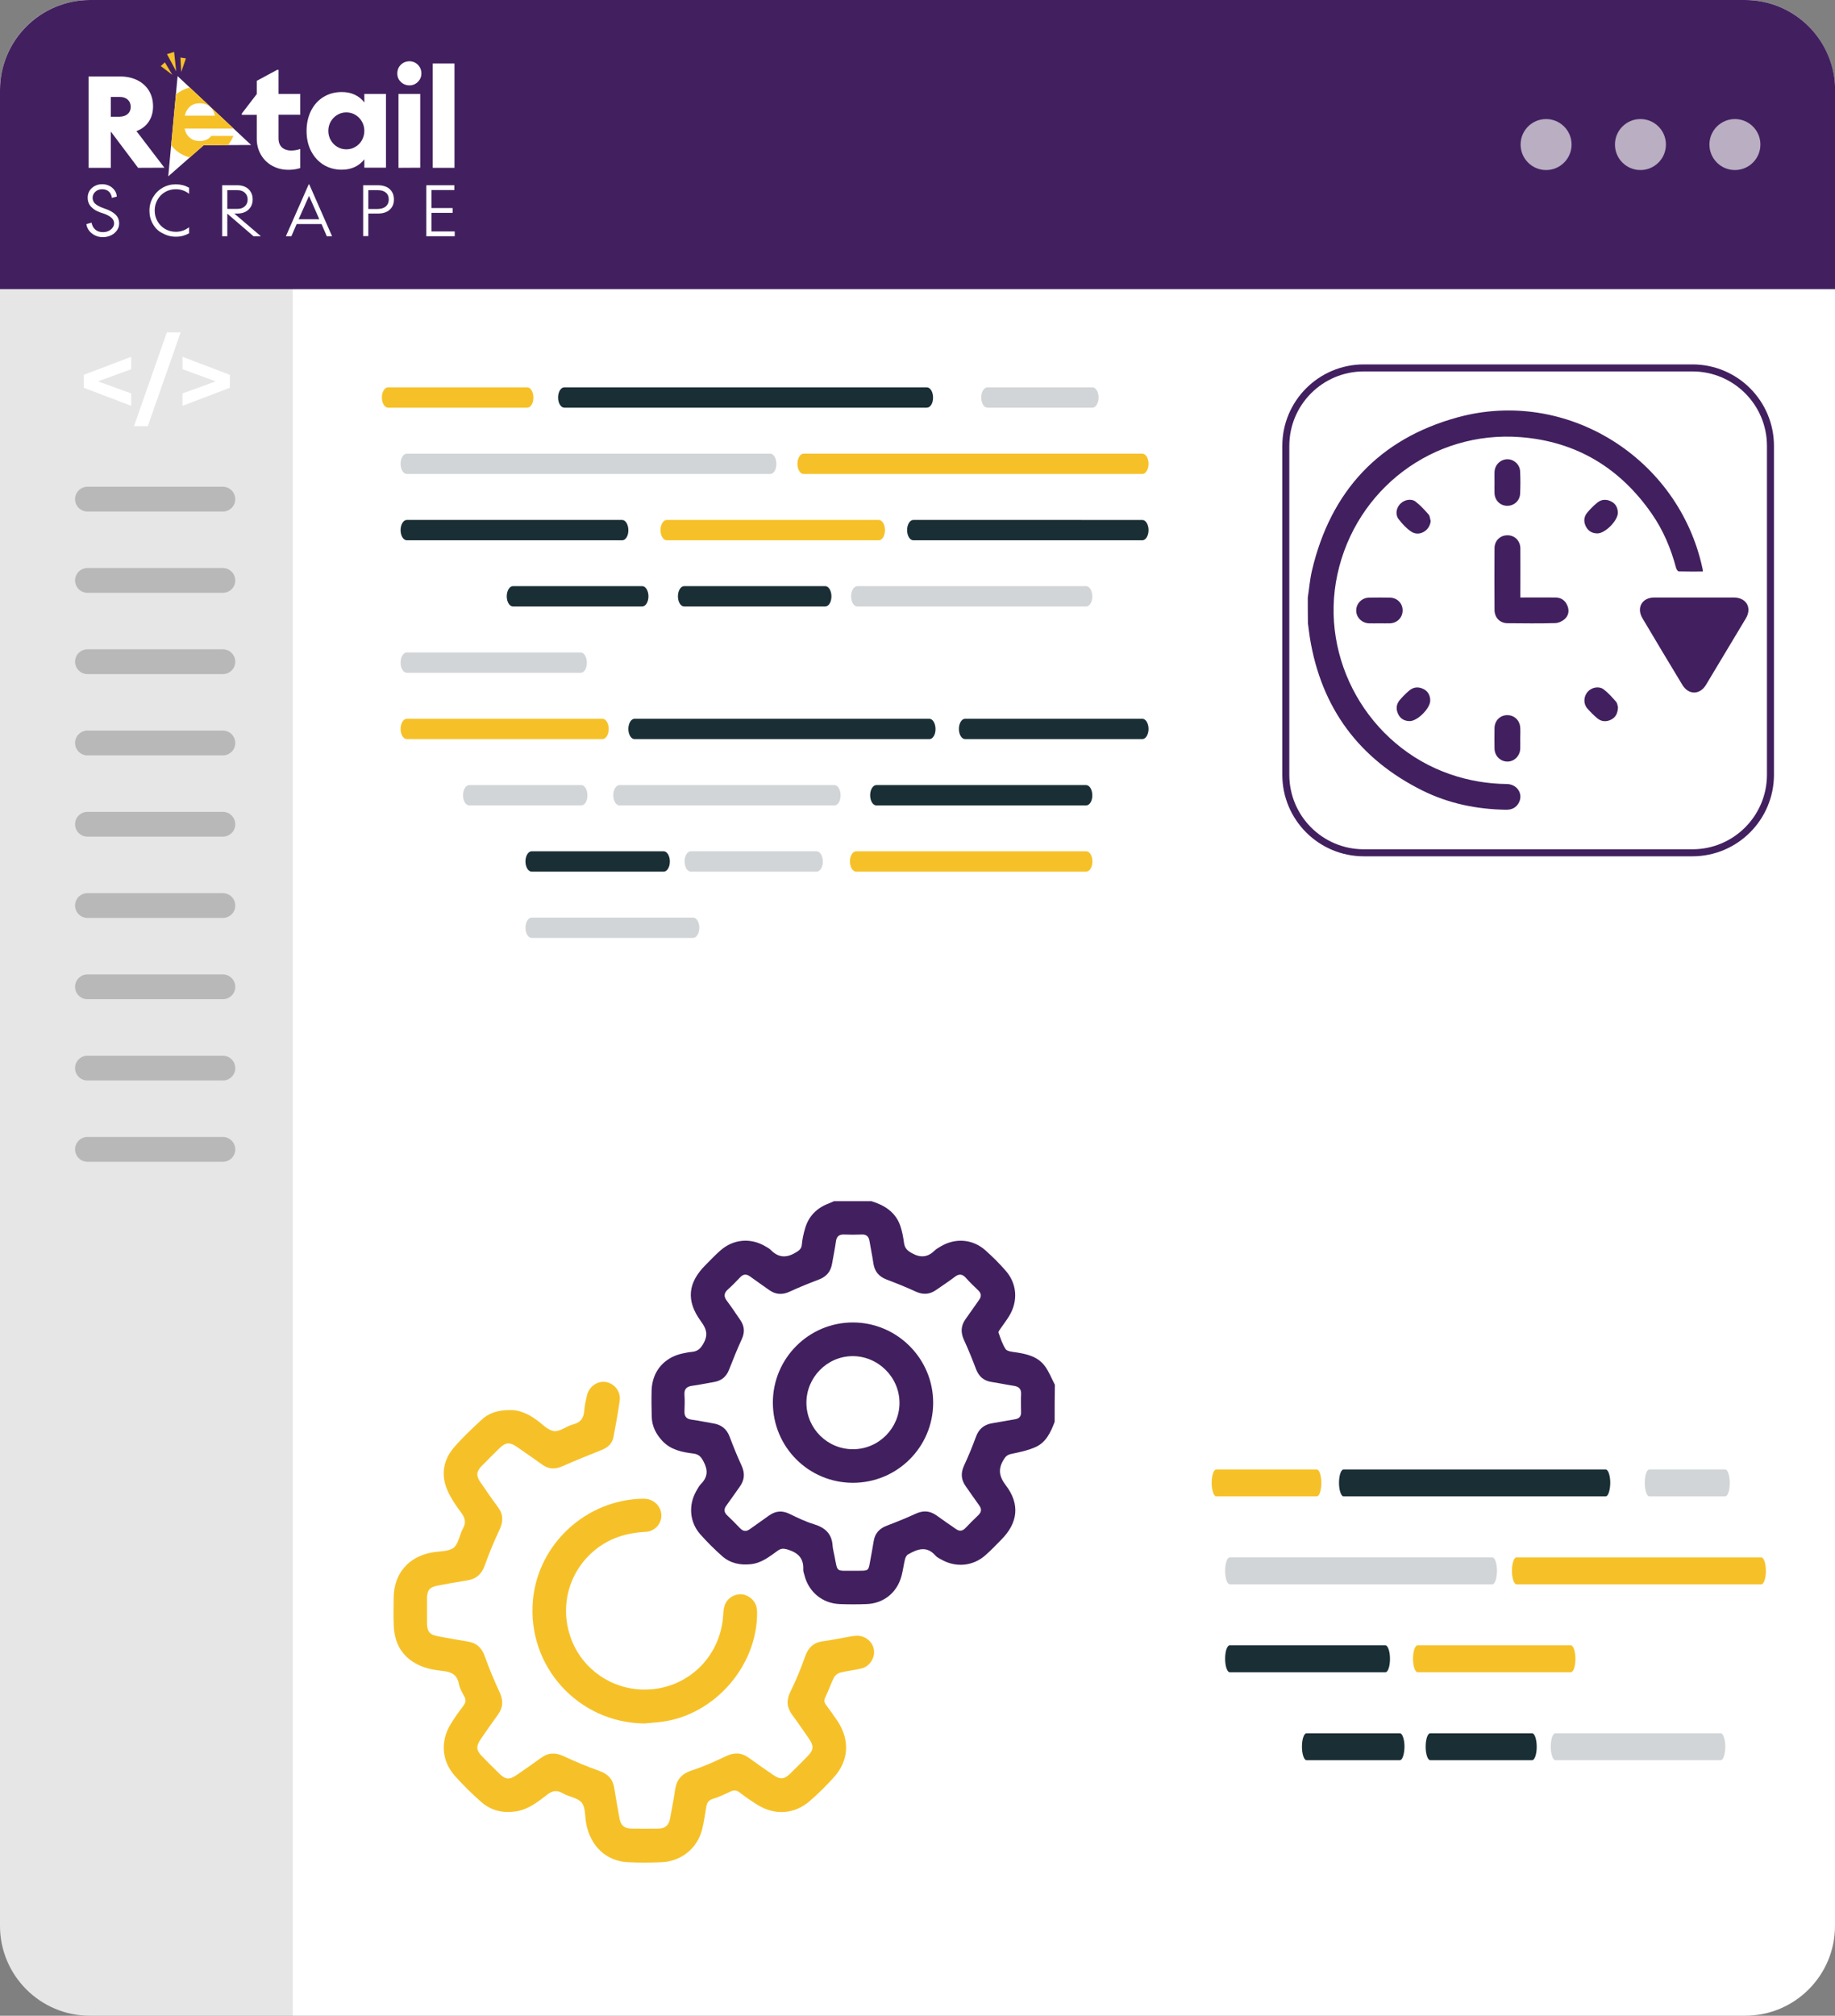 <?xml version="1.0" encoding="utf-8"?>
<!-- Generator: Adobe Illustrator 27.3.1, SVG Export Plug-In . SVG Version: 6.00 Build 0)  -->
<svg version="1.1" id="Layer_1" xmlns="http://www.w3.org/2000/svg" xmlns:xlink="http://www.w3.org/1999/xlink" x="0px" y="0px"
	 viewBox="0 0 156.94 172.36" style="enable-background:new 0 0 156.94 172.36;" xml:space="preserve">
<rect x="0" y="0" width="156.94" height="172.36" fill="#808080" stroke="none"/>
<style type="text/css">
	.st0{fill:#FFFFFF;}
	.st1{opacity:0.1;}
	.st2{opacity:0.2;}
	.st3{fill:#42205F;}
	.st4{fill:#F6C128;}
	.st5{fill:#1A2E35;}
	.st6{clip-path:url(#SVGID_00000028316142225125406790000000439947714303037827_);fill:#F6C128;}
	.st7{opacity:0.71;fill:#E9E8EA;}
	.st8{fill:#FFFFFF;stroke:#42205F;stroke-width:0.6;stroke-miterlimit:10;}
</style>
<g>
	<g>
		<path class="st0" d="M149.25,172.36H7.69c-4.25,0-7.69-3.44-7.69-7.69V7.69C0,3.44,3.44,0,7.69,0h141.56
			c4.25,0,7.69,3.44,7.69,7.69v156.98C156.94,168.92,153.5,172.36,149.25,172.36z"/>
		<g>
			<path class="st1" d="M25.04,172.36H7.67c-4.24,0-7.67-3.43-7.67-7.67V8.5C0,3.81,3.81,0,8.5,0h16.54V172.36z"/>
			<g>
				<path class="st0" d="M11.22,31.57l-2.84,1.04l2.84,1.03v1.06l-4.05-1.54v-1.11l4.05-1.54V31.57z"/>
				<path class="st0" d="M14.27,28.42h1.18l-2.81,8.02h-1.18L14.27,28.42z"/>
				<path class="st0" d="M19.66,32.05v1.11l-4.05,1.54v-1.06l2.84-1.03l-2.84-1.04v-1.06L19.66,32.05z"/>
			</g>
			<g class="st2">
				<g>
					<path d="M19.06,43.74H7.48c-0.59,0-1.06-0.48-1.06-1.06c0-0.59,0.48-1.06,1.06-1.06h11.58c0.59,0,1.06,0.48,1.06,1.06
						C20.13,43.26,19.65,43.74,19.06,43.74z"/>
				</g>
				<g>
					<path d="M19.06,50.69H7.48c-0.59,0-1.06-0.48-1.06-1.06c0-0.59,0.48-1.06,1.06-1.06h11.58c0.59,0,1.06,0.48,1.06,1.06
						C20.13,50.21,19.65,50.69,19.06,50.69z"/>
				</g>
				<g>
					<path d="M19.06,57.64H7.48c-0.59,0-1.06-0.48-1.06-1.06c0-0.59,0.48-1.06,1.06-1.06h11.58c0.59,0,1.06,0.48,1.06,1.06
						C20.13,57.16,19.65,57.64,19.06,57.64z"/>
				</g>
				<g>
					<path d="M19.06,64.59H7.48c-0.59,0-1.06-0.48-1.06-1.06c0-0.59,0.48-1.06,1.06-1.06h11.58c0.59,0,1.06,0.48,1.06,1.06
						C20.13,64.11,19.65,64.59,19.06,64.59z"/>
				</g>
				<g>
					<path d="M19.06,71.54H7.48c-0.59,0-1.06-0.48-1.06-1.06c0-0.59,0.48-1.06,1.06-1.06h11.58c0.59,0,1.06,0.48,1.06,1.06
						C20.13,71.06,19.65,71.54,19.06,71.54z"/>
				</g>
				<g>
					<path d="M19.06,78.49H7.48c-0.59,0-1.06-0.48-1.06-1.06c0-0.59,0.48-1.06,1.06-1.06h11.58c0.59,0,1.06,0.48,1.06,1.06
						C20.13,78.01,19.65,78.49,19.06,78.49z"/>
				</g>
				<g>
					<path d="M19.06,85.44H7.48c-0.59,0-1.06-0.48-1.06-1.06c0-0.59,0.48-1.06,1.06-1.06h11.58c0.59,0,1.06,0.48,1.06,1.06
						C20.13,84.96,19.65,85.44,19.06,85.44z"/>
				</g>
				<g>
					<path d="M19.06,92.39H7.48c-0.59,0-1.06-0.48-1.06-1.06c0-0.59,0.48-1.06,1.06-1.06h11.58c0.59,0,1.06,0.48,1.06,1.06
						C20.13,91.91,19.65,92.39,19.06,92.39z"/>
				</g>
				<g>
					<path d="M19.06,99.34H7.48c-0.59,0-1.06-0.48-1.06-1.06c0-0.59,0.48-1.06,1.06-1.06h11.58c0.59,0,1.06,0.48,1.06,1.06
						C20.13,98.86,19.65,99.34,19.06,99.34z"/>
				</g>
			</g>
		</g>
		<path class="st3" d="M156.94,24.72H0V7.71C0,3.45,3.45,0,7.71,0h141.53c4.26,0,7.71,3.45,7.71,7.71V24.72z"/>
		<g>
			<g>
				<g>
					<g>
						<path class="st4" d="M112.62,127.95h-8.6c-0.21,0-0.39-0.52-0.39-1.15c0-0.64,0.17-1.15,0.39-1.15h8.6
							c0.21,0,0.39,0.52,0.39,1.15C113.01,127.44,112.83,127.95,112.62,127.95z"/>
					</g>
					<g>
						<path class="st5" d="M137.33,127.95h-22.42c-0.21,0-0.39-0.52-0.39-1.15c0-0.64,0.17-1.15,0.39-1.15h22.42
							c0.21,0,0.39,0.52,0.39,1.15C137.71,127.44,137.54,127.95,137.33,127.95z"/>
					</g>
					<g class="st2">
						<path class="st5" d="M147.55,127.95h-6.49c-0.21,0-0.39-0.52-0.39-1.15c0-0.64,0.17-1.15,0.39-1.15h6.49
							c0.21,0,0.39,0.52,0.39,1.15C147.94,127.44,147.77,127.95,147.55,127.95z"/>
					</g>
				</g>
				<g class="st2">
					<path class="st5" d="M127.64,135.47h-22.47c-0.21,0-0.39-0.52-0.39-1.15c0-0.64,0.17-1.15,0.39-1.15h22.47
						c0.21,0,0.39,0.52,0.39,1.15C128.03,134.96,127.85,135.47,127.64,135.47z"/>
				</g>
				<g>
					<path class="st4" d="M150.64,135.47H129.7c-0.21,0-0.39-0.52-0.39-1.15c0-0.64,0.17-1.15,0.39-1.15h20.94
						c0.21,0,0.39,0.52,0.39,1.15C151.03,134.96,150.85,135.47,150.64,135.47z"/>
				</g>
				<g>
					<path class="st5" d="M118.49,142.99h-13.32c-0.21,0-0.39-0.52-0.39-1.15c0-0.64,0.17-1.15,0.39-1.15h13.32
						c0.21,0,0.39,0.52,0.39,1.15C118.88,142.48,118.71,142.99,118.49,142.99z"/>
				</g>
				<g>
					<path class="st4" d="M134.35,142.99h-13.11c-0.21,0-0.39-0.52-0.39-1.15c0-0.64,0.17-1.15,0.39-1.15h13.11
						c0.21,0,0.39,0.52,0.39,1.15C134.74,142.48,134.56,142.99,134.35,142.99z"/>
				</g>
				<g>
					<path class="st5" d="M119.73,150.51h-7.99c-0.21,0-0.39-0.52-0.39-1.15c0-0.64,0.17-1.15,0.39-1.15h7.99
						c0.21,0,0.39,0.52,0.39,1.15C120.11,150,119.94,150.51,119.73,150.51z"/>
				</g>
				<g>
					<path class="st5" d="M131.04,150.51h-8.72c-0.21,0-0.39-0.52-0.39-1.15c0-0.64,0.17-1.15,0.39-1.15h8.72
						c0.21,0,0.39,0.52,0.39,1.15C131.43,150,131.25,150.51,131.04,150.51z"/>
				</g>
				<g class="st2">
					<path class="st5" d="M147.17,150.51h-14.15c-0.21,0-0.39-0.52-0.39-1.15c0-0.64,0.17-1.15,0.39-1.15h14.15
						c0.21,0,0.39,0.52,0.39,1.15C147.55,150,147.38,150.51,147.17,150.51z"/>
				</g>
			</g>
			<g>
				<g>
					<path class="st5" d="M97.7,46.2H78.11c-0.29,0-0.53-0.39-0.53-0.87c0-0.48,0.24-0.87,0.53-0.87H97.7
						c0.29,0,0.53,0.39,0.53,0.87C98.23,45.81,97.99,46.2,97.7,46.2z"/>
				</g>
				<g>
					<g>
						<g>
							<path class="st4" d="M45.09,34.86h-11.9c-0.29,0-0.53-0.39-0.53-0.87c0-0.48,0.24-0.87,0.53-0.87h11.9
								c0.29,0,0.53,0.39,0.53,0.87C45.63,34.47,45.39,34.86,45.09,34.86z"/>
						</g>
						<g>
							<path class="st5" d="M79.27,34.86H48.26c-0.29,0-0.53-0.39-0.53-0.87c0-0.48,0.24-0.87,0.53-0.87h31.01
								c0.29,0,0.53,0.39,0.53,0.87C79.81,34.47,79.57,34.86,79.27,34.86z"/>
						</g>
						<g class="st2">
							<path class="st5" d="M93.43,34.86h-8.98c-0.29,0-0.53-0.39-0.53-0.87c0-0.48,0.24-0.87,0.53-0.87h8.98
								c0.29,0,0.53,0.39,0.53,0.87C93.96,34.47,93.72,34.86,93.43,34.86z"/>
						</g>
					</g>
					<g class="st2">
						<path class="st5" d="M65.88,40.53H34.79c-0.29,0-0.53-0.39-0.53-0.87c0-0.48,0.24-0.87,0.53-0.87h31.08
							c0.29,0,0.53,0.39,0.53,0.87C66.41,40.14,66.17,40.53,65.88,40.53z"/>
					</g>
					<g>
						<path class="st4" d="M97.7,40.53H68.73c-0.29,0-0.53-0.39-0.53-0.87c0-0.48,0.24-0.87,0.53-0.87H97.7
							c0.29,0,0.53,0.39,0.53,0.87C98.23,40.14,97.99,40.53,97.7,40.53z"/>
					</g>
					<g>
						<path class="st5" d="M53.22,46.2H34.79c-0.29,0-0.53-0.39-0.53-0.87c0-0.48,0.24-0.87,0.53-0.87h18.42
							c0.29,0,0.53,0.39,0.53,0.87C53.75,45.81,53.51,46.2,53.22,46.2z"/>
					</g>
					<g>
						<path class="st4" d="M75.16,46.2H57.02c-0.29,0-0.53-0.39-0.53-0.87c0-0.48,0.24-0.87,0.53-0.87h18.14
							c0.29,0,0.53,0.39,0.53,0.87C75.69,45.81,75.45,46.2,75.16,46.2z"/>
					</g>
					<g>
						<path class="st5" d="M54.92,51.86H43.87c-0.29,0-0.53-0.39-0.53-0.87c0-0.48,0.24-0.87,0.53-0.87h11.06
							c0.29,0,0.53,0.39,0.53,0.87C55.46,51.47,55.22,51.86,54.92,51.86z"/>
					</g>
					<g>
						<path class="st5" d="M70.58,51.86H58.51c-0.29,0-0.53-0.39-0.53-0.87c0-0.48,0.24-0.87,0.53-0.87h12.07
							c0.29,0,0.53,0.39,0.53,0.87C71.11,51.47,70.88,51.86,70.58,51.86z"/>
					</g>
					<g class="st2">
						<path class="st5" d="M92.89,51.86H73.32c-0.29,0-0.53-0.39-0.53-0.87c0-0.48,0.24-0.87,0.53-0.87h19.57
							c0.29,0,0.53,0.39,0.53,0.87C93.43,51.47,93.19,51.86,92.89,51.86z"/>
					</g>
				</g>
				<g class="st2">
					<path class="st5" d="M49.67,57.53H34.79c-0.29,0-0.53-0.39-0.53-0.87c0-0.48,0.24-0.87,0.53-0.87h14.87
						c0.29,0,0.53,0.39,0.53,0.87C50.2,57.14,49.96,57.53,49.67,57.53z"/>
				</g>
				<g>
					<path class="st4" d="M51.53,63.2H34.79c-0.29,0-0.53-0.39-0.53-0.87c0-0.48,0.24-0.87,0.53-0.87h16.74
						c0.29,0,0.53,0.39,0.53,0.87C52.06,62.81,51.82,63.2,51.53,63.2z"/>
				</g>
				<g>
					<path class="st5" d="M79.49,63.2H54.27c-0.29,0-0.53-0.39-0.53-0.87c0-0.48,0.24-0.87,0.53-0.87h25.21
						c0.29,0,0.53,0.39,0.53,0.87C80.02,62.81,79.78,63.2,79.49,63.2z"/>
				</g>
				<g>
					<path class="st5" d="M97.7,63.2H82.54c-0.29,0-0.53-0.39-0.53-0.87c0-0.48,0.24-0.87,0.53-0.87H97.7
						c0.29,0,0.53,0.39,0.53,0.87C98.23,62.81,97.99,63.2,97.7,63.2z"/>
				</g>
				<g class="st2">
					<path class="st5" d="M49.71,68.87h-9.58c-0.29,0-0.53-0.39-0.53-0.87c0-0.48,0.24-0.87,0.53-0.87h9.58
						c0.29,0,0.53,0.39,0.53,0.87C50.25,68.48,50.01,68.87,49.71,68.87z"/>
				</g>
				<g class="st2">
					<path class="st5" d="M71.36,68.87H52.98c-0.29,0-0.53-0.39-0.53-0.87c0-0.48,0.24-0.87,0.53-0.87h18.38
						c0.29,0,0.53,0.39,0.53,0.87C71.9,68.48,71.66,68.87,71.36,68.87z"/>
				</g>
				<g>
					<path class="st5" d="M92.89,68.87H74.95c-0.29,0-0.53-0.39-0.53-0.87c0-0.48,0.24-0.87,0.53-0.87h17.94
						c0.29,0,0.53,0.39,0.53,0.87C93.43,68.48,93.19,68.87,92.89,68.87z"/>
				</g>
				<g>
					<path class="st5" d="M56.76,74.53H45.47c-0.29,0-0.53-0.39-0.53-0.87c0-0.48,0.24-0.87,0.53-0.87h11.29
						c0.29,0,0.53,0.39,0.53,0.87C57.29,74.15,57.06,74.53,56.76,74.53z"/>
				</g>
				<g class="st2">
					<path class="st5" d="M69.84,74.53H59.08c-0.29,0-0.53-0.39-0.53-0.87c0-0.48,0.24-0.87,0.53-0.87h10.76
						c0.29,0,0.53,0.39,0.53,0.87C70.38,74.15,70.14,74.53,69.84,74.53z"/>
				</g>
				<g>
					<path class="st4" d="M92.89,74.53H73.22c-0.29,0-0.53-0.39-0.53-0.87c0-0.48,0.24-0.87,0.53-0.87h19.68
						c0.29,0,0.53,0.39,0.53,0.87C93.43,74.15,93.19,74.53,92.89,74.53z"/>
				</g>
				<g class="st2">
					<path class="st5" d="M59.27,80.2H45.47c-0.29,0-0.53-0.39-0.53-0.87s0.24-0.87,0.53-0.87h13.81c0.29,0,0.53,0.39,0.53,0.87
						S59.57,80.2,59.27,80.2z"/>
				</g>
			</g>
		</g>
		<g>
			<g>
				<path class="st0" d="M11.81,14.35l-2.33-3.1v3.1H7.58V6.54h2.69c0.54,0,1.03,0.1,1.46,0.31c0.43,0.21,0.76,0.51,1,0.89
					c0.24,0.39,0.36,0.84,0.36,1.36c0,0.51-0.13,0.95-0.38,1.32c-0.25,0.36-0.6,0.63-1.04,0.79l2.39,3.13L11.81,14.35L11.81,14.35z
					 M10.92,9.75c0.17-0.15,0.26-0.35,0.26-0.61c0-0.26-0.09-0.47-0.26-0.62c-0.17-0.16-0.4-0.23-0.69-0.23H9.48v1.69h0.75
					C10.51,9.97,10.74,9.9,10.92,9.75z"/>
				<path class="st0" d="M22.31,13.22c-0.23-0.4-0.35-0.85-0.35-1.36V9.82h-1.28V9.71l1.28-1.67V6.91l1.75-0.94h0.11v2.06h1.86v1.78
					h-1.86v2.01c0,0.38,0.12,0.66,0.36,0.84c0.19,0.14,0.43,0.21,0.72,0.21c0.25,0,0.51-0.04,0.78-0.13v1.63
					c-0.32,0.1-0.65,0.15-1,0.15c-0.53,0-1-0.12-1.41-0.35C22.86,13.94,22.54,13.62,22.31,13.22z"/>
				<path class="st0" d="M26.6,12.91c-0.26-0.51-0.38-1.08-0.38-1.72s0.13-1.21,0.38-1.72c0.26-0.51,0.61-0.9,1.07-1.18
					s0.98-0.42,1.56-0.42c0.4,0,0.77,0.07,1.09,0.22c0.33,0.15,0.61,0.37,0.84,0.67V8.03h1.85v6.31h-1.85v-0.72
					c-0.23,0.3-0.51,0.52-0.84,0.67c-0.33,0.15-0.69,0.22-1.09,0.22c-0.58,0-1.1-0.14-1.56-0.42C27.22,13.81,26.86,13.41,26.6,12.91
					z M30.95,11.99c0.14-0.24,0.21-0.51,0.21-0.8c0-0.29-0.07-0.56-0.21-0.8c-0.14-0.24-0.32-0.43-0.56-0.57
					c-0.23-0.14-0.49-0.21-0.77-0.21c-0.28,0-0.54,0.07-0.77,0.21c-0.23,0.14-0.42,0.33-0.56,0.57c-0.14,0.24-0.21,0.51-0.21,0.8
					c0,0.29,0.07,0.56,0.21,0.8c0.14,0.24,0.32,0.43,0.56,0.57c0.23,0.14,0.49,0.21,0.77,0.21c0.28,0,0.54-0.07,0.77-0.21
					C30.63,12.42,30.82,12.23,30.95,11.99z"/>
				<path class="st0" d="M33.98,6.28c0-0.29,0.1-0.54,0.3-0.74c0.2-0.2,0.45-0.3,0.74-0.3c0.28,0,0.52,0.1,0.72,0.3
					c0.2,0.2,0.3,0.45,0.3,0.74c0,0.28-0.1,0.52-0.3,0.72c-0.2,0.2-0.44,0.3-0.72,0.3c-0.29,0-0.54-0.1-0.74-0.3
					C34.08,6.81,33.98,6.57,33.98,6.28z M34.08,14.35V8.03h1.86v6.31L34.08,14.35L34.08,14.35z"/>
				<path class="st0" d="M37.01,14.35V5.43h1.86v8.92L37.01,14.35L37.01,14.35z"/>
				<g>
					<g>
						<polygon class="st0" points="14.39,15.08 17.43,12.41 21.48,12.4 15.19,6.51 						"/>
						<g>
							<g>
								<polygon class="st4" points="14.28,4.63 14.89,4.44 15.07,6.1 								"/>
								<polygon class="st4" points="15.43,4.92 15.9,4.99 15.5,6.16 								"/>
								<polygon class="st4" points="14.1,5.33 13.75,5.65 14.74,6.4 								"/>
							</g>
						</g>
					</g>
					<g>
						<g>
							<defs>
								<polygon id="SVGID_1_" points="14.39,15.08 17.43,12.41 21.48,12.4 15.19,6.51 								"/>
							</defs>
							<clipPath id="SVGID_00000098909893326188749270000005997019098356064406_">
								<use xlink:href="#SVGID_1_"  style="overflow:visible;"/>
							</clipPath>
							<path style="clip-path:url(#SVGID_00000098909893326188749270000005997019098356064406_);fill:#F6C128;" d="M14.4,12.05
								c-0.26-0.47-0.39-1-0.39-1.59c0-0.59,0.13-1.12,0.39-1.59s0.63-0.83,1.1-1.1c0.47-0.26,1-0.39,1.59-0.39
								c0.59,0,1.12,0.13,1.59,0.39c0.47,0.26,0.83,0.63,1.1,1.1c0.26,0.47,0.39,1,0.39,1.59c0,0.21-0.02,0.39-0.05,0.54h-4.33
								c0.07,0.33,0.22,0.59,0.45,0.78c0.23,0.19,0.51,0.28,0.85,0.28c0.2,0,0.39-0.04,0.56-0.11s0.31-0.19,0.42-0.33h1.89
								c-0.25,0.6-0.63,1.07-1.14,1.42c-0.51,0.34-1.09,0.52-1.73,0.52c-0.59,0-1.12-0.13-1.59-0.39
								C15.02,12.89,14.66,12.52,14.4,12.05z M17.93,9.11c-0.22-0.19-0.51-0.28-0.84-0.28s-0.62,0.09-0.84,0.28
								s-0.37,0.45-0.45,0.78h2.59C18.31,9.56,18.16,9.3,17.93,9.11z"/>
						</g>
					</g>
				</g>
				<g>
					<path class="st0" d="M7.62,19.72c-0.13-0.17-0.21-0.36-0.23-0.56l0.44-0.12c0.05,0.25,0.15,0.45,0.32,0.59
						c0.17,0.15,0.38,0.22,0.65,0.22c0.17,0,0.34-0.03,0.48-0.1c0.15-0.07,0.26-0.16,0.35-0.28c0.09-0.12,0.13-0.24,0.13-0.38
						c0-0.35-0.3-0.62-0.9-0.83l-0.27-0.09c-0.33-0.11-0.59-0.27-0.79-0.48c-0.2-0.21-0.3-0.47-0.3-0.79c0-0.22,0.05-0.41,0.16-0.59
						c0.11-0.17,0.26-0.31,0.45-0.41c0.19-0.1,0.4-0.15,0.63-0.15c0.22,0,0.43,0.05,0.61,0.14c0.18,0.09,0.33,0.22,0.45,0.38
						c0.11,0.16,0.18,0.34,0.19,0.54l-0.42,0.11c-0.03-0.23-0.12-0.41-0.26-0.54c-0.14-0.13-0.33-0.2-0.58-0.2
						c-0.22,0-0.41,0.07-0.57,0.21C8,16.54,7.92,16.71,7.92,16.91c0,0.2,0.07,0.37,0.21,0.5c0.14,0.13,0.34,0.24,0.59,0.34l0.3,0.11
						c0.35,0.12,0.64,0.28,0.85,0.48s0.32,0.45,0.32,0.77c0,0.22-0.06,0.41-0.19,0.59s-0.29,0.32-0.5,0.42s-0.45,0.16-0.7,0.16
						c-0.24,0-0.46-0.05-0.67-0.15C7.92,20.03,7.75,19.89,7.62,19.72z"/>
					<path class="st0" d="M13.08,19.16c-0.2-0.34-0.3-0.72-0.3-1.14s0.1-0.79,0.3-1.14c0.2-0.34,0.47-0.62,0.82-0.82
						c0.34-0.2,0.72-0.3,1.14-0.3c0.41,0,0.79,0.1,1.13,0.29v0.52c-0.33-0.26-0.71-0.39-1.13-0.39c-0.34,0-0.65,0.08-0.92,0.24
						c-0.28,0.16-0.49,0.38-0.65,0.66c-0.16,0.28-0.24,0.59-0.24,0.92c0,0.34,0.08,0.64,0.24,0.92c0.16,0.28,0.38,0.5,0.65,0.66
						c0.28,0.16,0.58,0.24,0.92,0.24c0.42,0,0.79-0.13,1.13-0.39v0.52c-0.34,0.19-0.71,0.29-1.13,0.29c-0.41,0-0.79-0.1-1.14-0.3
						C13.55,19.78,13.28,19.51,13.08,19.16z"/>
					<path class="st0" d="M22.31,20.2h-0.63l-2.24-1.93v1.93H19v-4.36h1.31c0.26,0,0.48,0.05,0.68,0.15c0.2,0.1,0.35,0.24,0.46,0.43
						c0.11,0.18,0.16,0.4,0.16,0.63s-0.05,0.45-0.16,0.63c-0.11,0.18-0.26,0.33-0.46,0.43s-0.42,0.15-0.68,0.15h-0.27L22.31,20.2z
						 M19.44,17.86h0.87c0.26,0,0.47-0.07,0.63-0.22c0.16-0.15,0.24-0.34,0.24-0.58s-0.08-0.43-0.24-0.58
						c-0.16-0.15-0.37-0.22-0.63-0.22h-0.87V17.86z"/>
					<path class="st0" d="M24.45,20.2l1.95-4.43h0.05l1.95,4.43h-0.45l-0.45-1.04h-2.13l-0.45,1.04H24.45L24.45,20.2z M25.54,18.75
						h1.77l-0.88-2L25.54,18.75z"/>
					<path class="st0" d="M31.07,15.84h1.25c0.42,0,0.76,0.11,1,0.32c0.24,0.22,0.37,0.51,0.37,0.89s-0.12,0.67-0.37,0.89
						c-0.24,0.22-0.58,0.32-1,0.32H31.5v1.93h-0.44V15.84z M33,17.65c0.16-0.14,0.25-0.34,0.25-0.59s-0.08-0.45-0.25-0.59
						c-0.16-0.14-0.39-0.21-0.69-0.21H31.5v1.61h0.81C32.61,17.86,32.84,17.79,33,17.65z"/>
					<path class="st0" d="M36.9,19.79h1.99v0.41h-2.43v-4.36h2.4v0.41H36.9v1.54h1.81v0.41H36.9L36.9,19.79L36.9,19.79z"/>
				</g>
			</g>
			<g>
				<circle class="st7" cx="132.23" cy="12.36" r="2.18"/>
				<circle class="st7" cx="140.3" cy="12.36" r="2.18"/>
				<circle class="st7" cx="148.38" cy="12.36" r="2.18"/>
			</g>
		</g>
	</g>
	<g>
		<g>
			<path class="st3" d="M90.2,121.58c-0.33,0.87-0.72,1.73-1.6,2.14c-0.66,0.3-1.39,0.45-2.1,0.6c-0.35,0.07-0.51,0.23-0.68,0.52
				c-0.47,0.79-0.37,1.41,0.2,2.16c1.23,1.61,1.05,3.21-0.38,4.65c-0.45,0.46-0.9,0.93-1.38,1.35c-1.05,0.92-2.49,1.05-3.7,0.38
				c-0.19-0.11-0.41-0.2-0.55-0.36c-0.75-0.87-1.55-0.56-2.34-0.11c-0.13,0.07-0.23,0.26-0.27,0.42c-0.11,0.46-0.17,0.94-0.29,1.4
				c-0.37,1.43-1.51,2.37-2.98,2.43c-0.77,0.03-1.55,0.03-2.32,0c-1.48-0.06-2.65-1.04-3.01-2.47c-0.04-0.16-0.11-0.33-0.1-0.49
				c0.05-1-0.5-1.46-1.39-1.72c-0.33-0.09-0.54-0.07-0.8,0.12c-0.7,0.5-1.37,1.05-2.29,1.15c-0.93,0.1-1.77-0.08-2.47-0.7
				c-0.66-0.59-1.29-1.21-1.87-1.87c-0.9-1.03-1.01-2.46-0.35-3.65c0.13-0.22,0.25-0.47,0.42-0.64c0.59-0.59,0.61-1.19,0.22-1.92
				c-0.21-0.4-0.4-0.62-0.87-0.68c-0.97-0.12-1.93-0.31-2.65-1.08c-0.55-0.59-0.89-1.26-0.91-2.07c-0.02-0.75-0.03-1.51-0.01-2.26
				c0.05-1.62,1.07-2.81,2.65-3.15c0.25-0.05,0.51-0.11,0.76-0.13c0.55-0.04,0.81-0.31,1.07-0.81c0.38-0.74,0.16-1.23-0.27-1.82
				c-1.28-1.75-1.12-3.29,0.42-4.82c0.42-0.42,0.82-0.85,1.26-1.23c1.1-0.97,2.58-1.1,3.84-0.35c0.16,0.09,0.33,0.18,0.46,0.31
				c0.64,0.65,1.31,0.71,2.1,0.24c0.31-0.18,0.53-0.32,0.56-0.71c0.04-0.45,0.14-0.91,0.27-1.35c0.3-1.06,1-1.77,2.04-2.16
				c0.15-0.06,0.29-0.13,0.44-0.19c1.07,0,2.14,0,3.2,0c1.12,0.34,2.05,0.93,2.46,2.08c0.17,0.48,0.26,0.99,0.33,1.5
				c0.06,0.44,0.28,0.65,0.68,0.87c0.76,0.42,1.36,0.34,1.95-0.24c0.14-0.14,0.33-0.23,0.5-0.34c1.26-0.75,2.74-0.64,3.84,0.34
				c0.6,0.54,1.18,1.11,1.71,1.72c0.99,1.12,1.09,2.61,0.31,3.89c-0.23,0.38-0.5,0.72-0.75,1.09c-0.07,0.1-0.19,0.25-0.16,0.33
				c0.17,0.48,0.33,0.99,0.61,1.41c0.13,0.19,0.55,0.23,0.84,0.27c0.95,0.14,1.88,0.35,2.49,1.15c0.37,0.48,0.59,1.08,0.88,1.63
				C90.2,119.45,90.2,120.51,90.2,121.58z M72.94,134.31c0.18,0,0.37,0,0.55,0c0.78,0,0.79-0.02,0.92-0.77
				c0.1-0.58,0.22-1.16,0.31-1.74c0.1-0.69,0.5-1.11,1.14-1.35c0.82-0.31,1.64-0.64,2.44-1.01c0.65-0.3,1.23-0.27,1.81,0.15
				c0.53,0.39,1.09,0.76,1.63,1.14c0.3,0.22,0.56,0.21,0.83-0.07c0.35-0.37,0.72-0.74,1.09-1.09c0.29-0.28,0.32-0.54,0.07-0.87
				c-0.39-0.53-0.76-1.09-1.14-1.62c-0.4-0.56-0.43-1.13-0.14-1.76c0.37-0.8,0.71-1.61,1.01-2.44c0.25-0.7,0.71-1.08,1.44-1.19
				c0.64-0.1,1.27-0.23,1.9-0.33c0.38-0.06,0.54-0.25,0.53-0.63c-0.01-0.5-0.03-1,0-1.49c0.03-0.5-0.21-0.69-0.67-0.75
				c-0.62-0.09-1.23-0.23-1.85-0.32c-0.69-0.1-1.11-0.49-1.35-1.14c-0.31-0.82-0.64-1.64-1.01-2.44c-0.3-0.65-0.28-1.23,0.14-1.81
				c0.39-0.54,0.76-1.09,1.14-1.62c0.22-0.3,0.21-0.56-0.07-0.83c-0.36-0.34-0.72-0.69-1.05-1.06c-0.3-0.34-0.59-0.37-0.95-0.09
				c-0.51,0.39-1.05,0.74-1.58,1.11c-0.56,0.4-1.13,0.44-1.76,0.15c-0.82-0.38-1.65-0.71-2.49-1.03c-0.65-0.25-1.02-0.67-1.13-1.36
				c-0.09-0.64-0.23-1.27-0.33-1.9c-0.06-0.41-0.26-0.62-0.7-0.59c-0.48,0.02-0.96,0.02-1.44,0c-0.45-0.02-0.68,0.14-0.74,0.61
				c-0.08,0.62-0.22,1.23-0.32,1.85c-0.11,0.71-0.49,1.15-1.16,1.4c-0.82,0.31-1.64,0.64-2.44,1.01c-0.65,0.31-1.23,0.28-1.81-0.14
				c-0.54-0.39-1.09-0.76-1.62-1.15c-0.31-0.22-0.57-0.2-0.83,0.07c-0.34,0.36-0.69,0.72-1.06,1.05c-0.33,0.3-0.37,0.59-0.09,0.96
				c0.4,0.53,0.76,1.08,1.14,1.63c0.37,0.53,0.42,1.06,0.14,1.66c-0.39,0.85-0.74,1.72-1.08,2.59c-0.23,0.61-0.65,0.96-1.28,1.07
				c-0.62,0.1-1.23,0.24-1.85,0.32c-0.48,0.06-0.73,0.26-0.69,0.78c0.03,0.46,0.02,0.92,0,1.38c-0.02,0.44,0.14,0.68,0.61,0.74
				c0.62,0.08,1.23,0.22,1.85,0.32c0.7,0.11,1.16,0.48,1.41,1.16c0.31,0.82,0.64,1.64,1.01,2.44c0.3,0.65,0.27,1.23-0.15,1.81
				c-0.39,0.54-0.76,1.09-1.15,1.62c-0.22,0.3-0.21,0.56,0.07,0.83c0.37,0.35,0.74,0.72,1.09,1.09c0.28,0.3,0.55,0.32,0.87,0.08
				c0.54-0.39,1.08-0.76,1.62-1.15c0.56-0.4,1.13-0.45,1.76-0.14c0.68,0.33,1.36,0.66,2.08,0.88c0.95,0.29,1.54,0.81,1.6,1.85
				c0.02,0.29,0.11,0.58,0.16,0.87C71.65,134.48,71.47,134.3,72.94,134.31z"/>
			<path class="st4" d="M43.61,120.57c0.76-0.03,1.54,0.31,2.26,0.83c0.5,0.35,0.97,0.9,1.51,0.97c0.5,0.07,1.06-0.43,1.62-0.57
				c0.66-0.16,0.92-0.54,0.97-1.19c0.03-0.44,0.13-0.87,0.23-1.3c0.18-0.75,0.89-1.25,1.6-1.14c0.75,0.12,1.31,0.81,1.2,1.6
				c-0.14,1.04-0.34,2.07-0.53,3.1c-0.11,0.58-0.5,0.91-1.03,1.12c-1.12,0.45-2.25,0.9-3.35,1.39c-0.62,0.27-1.17,0.25-1.71-0.14
				c-0.72-0.51-1.44-1.02-2.17-1.52c-0.62-0.43-0.97-0.4-1.51,0.13c-0.51,0.5-1.02,1.01-1.52,1.52c-0.44,0.46-0.47,0.81-0.12,1.33
				c0.5,0.73,1,1.46,1.53,2.17c0.47,0.64,0.46,1.25,0.12,1.96c-0.46,0.98-0.88,1.98-1.24,3c-0.27,0.77-0.74,1.19-1.53,1.31
				c-0.84,0.13-1.67,0.28-2.5,0.44c-0.72,0.14-0.92,0.4-0.92,1.14c0,0.68,0,1.36,0,2.04c0,0.76,0.23,1.03,0.97,1.16
				c0.83,0.15,1.66,0.31,2.5,0.44c0.75,0.12,1.2,0.51,1.46,1.24c0.38,1.05,0.81,2.09,1.28,3.1c0.32,0.69,0.31,1.29-0.14,1.91
				c-0.5,0.68-0.98,1.38-1.46,2.08c-0.44,0.64-0.41,0.97,0.11,1.5c0.49,0.5,0.98,1,1.48,1.48c0.52,0.51,0.86,0.53,1.46,0.11
				c0.7-0.48,1.4-0.96,2.08-1.46c0.63-0.47,1.25-0.48,1.96-0.15c0.99,0.47,2.01,0.89,3.05,1.26c0.74,0.27,1.16,0.72,1.27,1.49
				c0.13,0.85,0.29,1.7,0.44,2.55c0.11,0.61,0.41,0.88,1.01,0.89c0.77,0.01,1.55,0.01,2.32,0c0.56,0,0.89-0.28,0.99-0.83
				c0.15-0.83,0.32-1.66,0.44-2.5c0.13-0.89,0.59-1.38,1.46-1.66c0.97-0.31,1.92-0.74,2.84-1.18c0.72-0.35,1.35-0.36,2.01,0.12
				c0.68,0.5,1.38,0.98,2.08,1.46c0.61,0.42,0.94,0.39,1.46-0.12c0.5-0.49,0.99-0.98,1.48-1.48c0.52-0.53,0.55-0.88,0.11-1.51
				c-0.47-0.68-0.94-1.37-1.43-2.03c-0.48-0.65-0.5-1.27-0.14-2c0.47-0.95,0.88-1.94,1.23-2.94c0.27-0.79,0.72-1.24,1.55-1.35
				c0.75-0.1,1.48-0.26,2.23-0.39c0.22-0.04,0.44-0.07,0.66-0.08c0.71-0.02,1.35,0.5,1.46,1.18c0.12,0.68-0.35,1.44-1.04,1.61
				c-0.61,0.15-1.23,0.21-1.84,0.36c-0.21,0.05-0.44,0.24-0.54,0.43c-0.27,0.54-0.46,1.12-0.73,1.67c-0.14,0.28-0.09,0.47,0.08,0.69
				c0.34,0.46,0.67,0.92,0.99,1.4c1.04,1.6,0.93,3.37-0.35,4.77c-0.64,0.71-1.32,1.39-2.04,2.01c-1.3,1.14-2.97,1.26-4.45,0.36
				c-0.55-0.34-1.08-0.71-1.59-1.1c-0.26-0.2-0.47-0.19-0.75-0.06c-0.5,0.24-1,0.47-1.52,0.63c-0.38,0.12-0.51,0.35-0.56,0.71
				c-0.1,0.64-0.2,1.27-0.35,1.9c-0.41,1.61-1.77,2.72-3.43,2.8c-0.97,0.04-1.95,0.05-2.93,0c-1.83-0.09-3.18-1.35-3.55-3.28
				c-0.12-0.61-0.05-1.37-0.38-1.8c-0.33-0.43-1.1-0.5-1.63-0.81c-0.5-0.29-0.87-0.24-1.32,0.11c-0.8,0.61-1.59,1.26-2.64,1.43
				c-1.12,0.18-2.14-0.04-2.99-0.78c-0.79-0.69-1.54-1.43-2.24-2.21c-1.16-1.28-1.3-2.96-0.41-4.44c0.33-0.55,0.71-1.08,1.1-1.59
				c0.2-0.27,0.25-0.49,0.08-0.8c-0.19-0.34-0.39-0.69-0.46-1.06c-0.15-0.8-0.64-1.04-1.37-1.12c-0.62-0.07-1.25-0.17-1.82-0.4
				c-1.51-0.61-2.3-1.78-2.38-3.4c-0.04-0.83-0.02-1.66-0.01-2.48c0.02-2.03,1.26-3.49,3.26-3.85c0.63-0.12,1.4-0.06,1.86-0.4
				c0.43-0.33,0.5-1.1,0.8-1.64c0.28-0.5,0.21-0.87-0.12-1.33c-0.48-0.64-0.95-1.33-1.25-2.06c-0.51-1.25-0.29-2.49,0.58-3.52
				c0.72-0.85,1.55-1.62,2.37-2.38C41.78,120.82,42.59,120.57,43.61,120.57z"/>
			<path class="st4" d="M55.11,147.37c-5.68-0.06-10.06-4.92-9.53-10.57c0.46-4.81,4.57-8.58,9.44-8.65
				c0.82-0.01,1.48,0.56,1.54,1.34c0.06,0.76-0.53,1.46-1.36,1.5c-1.67,0.08-3.18,0.56-4.46,1.67c-2.15,1.86-2.89,4.8-1.89,7.48
				c0.97,2.6,3.47,4.33,6.27,4.33c3.55,0.01,6.44-2.67,6.72-6.23c0.04-0.53,0.04-1.07,0.46-1.49c0.39-0.4,1.04-0.55,1.53-0.33
				c0.59,0.27,0.91,0.73,0.92,1.39c0.07,4.56-3.57,8.79-8.1,9.41C56.13,147.29,55.62,147.32,55.11,147.37z"/>
			<path class="st3" d="M72.95,126.79c-3.79,0-6.84-3.05-6.85-6.84c-0.01-3.8,3.08-6.89,6.88-6.87c3.77,0.02,6.84,3.11,6.83,6.88
				C79.8,123.74,76.73,126.79,72.95,126.79z M72.97,123.92c2.19-0.01,3.97-1.81,3.96-3.98c-0.01-2.19-1.84-4-4.04-3.98
				c-2.17,0.02-3.94,1.84-3.92,4.02C68.99,122.17,70.78,123.93,72.97,123.92z"/>
		</g>
	</g>
	<g>
		<path class="st8" d="M144.75,72.92h-28.11c-3.69,0-6.67-2.99-6.67-6.67V38.13c0-3.69,2.99-6.67,6.67-6.67h28.11
			c3.69,0,6.67,2.99,6.67,6.67v28.11C151.42,69.93,148.43,72.92,144.75,72.92z"/>
		<g>
			<path class="st3" d="M111.85,51.09c0.12-0.77,0.18-1.56,0.36-2.32c1.6-6.77,5.74-11.24,12.44-13.08
				c9.31-2.56,18.93,3.45,20.96,12.93c0.02,0.07,0.02,0.14,0.03,0.25c-0.7,0-1.38,0.01-2.06-0.01c-0.08,0-0.2-0.18-0.23-0.29
				c-0.44-1.66-1.1-3.23-2.08-4.64c-2.72-3.92-6.45-6.18-11.22-6.55c-7.46-0.58-14.09,4.43-15.67,11.75
				c-1.56,7.23,2.65,14.67,9.66,17.08c1.57,0.54,3.18,0.81,4.83,0.83c0.86,0.01,1.4,0.8,1.06,1.54c-0.22,0.47-0.62,0.67-1.13,0.66
				c-2.5-0.04-4.9-0.53-7.14-1.64c-5.43-2.7-8.65-7.06-9.63-13.05c-0.07-0.42-0.11-0.85-0.17-1.27
				C111.85,52.57,111.85,51.83,111.85,51.09z"/>
			<path class="st3" d="M144.89,51.09c1.13,0,2.26,0,3.39,0c1.07,0,1.58,0.87,1.04,1.78c-1.14,1.91-2.28,3.81-3.42,5.7
				c-0.52,0.86-1.49,0.86-2.01,0c-1.15-1.9-2.29-3.8-3.42-5.71c-0.53-0.89-0.03-1.77,1.01-1.77
				C142.61,51.09,143.75,51.09,144.89,51.09z"/>
			<path class="st3" d="M130.03,51.09c1.03,0,2.01-0.01,2.99,0c0.49,0,0.84,0.24,1.03,0.69c0.18,0.42,0.11,0.85-0.22,1.15
				c-0.21,0.19-0.53,0.34-0.81,0.35c-1.36,0.04-2.72,0.02-4.08,0.01c-0.65,0-1.11-0.47-1.12-1.12c-0.01-1.76-0.01-3.53,0-5.29
				c0-0.64,0.47-1.1,1.09-1.11c0.63-0.01,1.11,0.46,1.12,1.12c0.01,1.25,0,2.5,0,3.75C130.03,50.78,130.03,50.91,130.03,51.09z"/>
			<path class="st3" d="M117.97,53.3c-0.29,0-0.59,0.01-0.88,0c-0.62-0.02-1.1-0.51-1.1-1.1c0-0.59,0.48-1.09,1.1-1.1
				c0.6-0.01,1.2-0.01,1.8,0c0.61,0.02,1.07,0.49,1.07,1.08c0.01,0.61-0.45,1.09-1.07,1.12C118.58,53.31,118.28,53.3,117.97,53.3z"
				/>
			<path class="st3" d="M127.82,41.24c0-0.29-0.01-0.59,0-0.88c0.02-0.6,0.49-1.07,1.07-1.09c0.57-0.02,1.1,0.44,1.12,1.04
				c0.03,0.64,0.03,1.27,0,1.91c-0.03,0.61-0.53,1.04-1.12,1.03c-0.59-0.01-1.05-0.47-1.07-1.08
				C127.81,41.85,127.82,41.55,127.82,41.24z"/>
			<path class="st3" d="M130.02,63.15c0,0.29,0.01,0.59,0,0.88c-0.03,0.62-0.52,1.1-1.11,1.09c-0.6-0.01-1.08-0.49-1.09-1.11
				c-0.01-0.59-0.01-1.17,0-1.76c0.01-0.63,0.48-1.1,1.09-1.1c0.61,0,1.08,0.45,1.11,1.08C130.04,62.54,130.02,62.85,130.02,63.15z"
				/>
			<path class="st3" d="M122.36,44.55c-0.07,0.83-0.98,1.36-1.66,0.91c-0.42-0.28-0.78-0.67-1.09-1.08
				c-0.3-0.39-0.19-0.97,0.16-1.31c0.34-0.34,0.93-0.47,1.31-0.17c0.4,0.31,0.75,0.69,1.09,1.08
				C122.3,44.11,122.3,44.35,122.36,44.55z"/>
			<path class="st3" d="M122.32,59.94c-0.03,0.66-1.1,1.72-1.75,1.72c-0.45,0-0.81-0.2-1-0.62c-0.2-0.43-0.15-0.84,0.16-1.2
				c0.24-0.28,0.5-0.54,0.78-0.78c0.36-0.31,0.77-0.36,1.2-0.16C122.12,59.08,122.34,59.48,122.32,59.94z"/>
			<path class="st3" d="M138.37,43.85c-0.01,0.67-1.07,1.75-1.74,1.76c-0.44,0-0.78-0.18-0.99-0.58c-0.21-0.41-0.19-0.82,0.09-1.17
				c0.26-0.32,0.56-0.62,0.88-0.88c0.35-0.29,0.77-0.31,1.17-0.11C138.18,43.06,138.36,43.41,138.37,43.85z"/>
			<path class="st3" d="M138.38,60.46c-0.02,0.54-0.2,0.88-0.6,1.08c-0.41,0.2-0.82,0.17-1.17-0.12c-0.31-0.26-0.6-0.55-0.86-0.85
				c-0.35-0.41-0.31-1.02,0.04-1.42c0.34-0.38,0.96-0.51,1.37-0.2c0.39,0.3,0.73,0.68,1.06,1.06
				C138.33,60.14,138.34,60.36,138.38,60.46z"/>
		</g>
	</g>
</g>
</svg>

